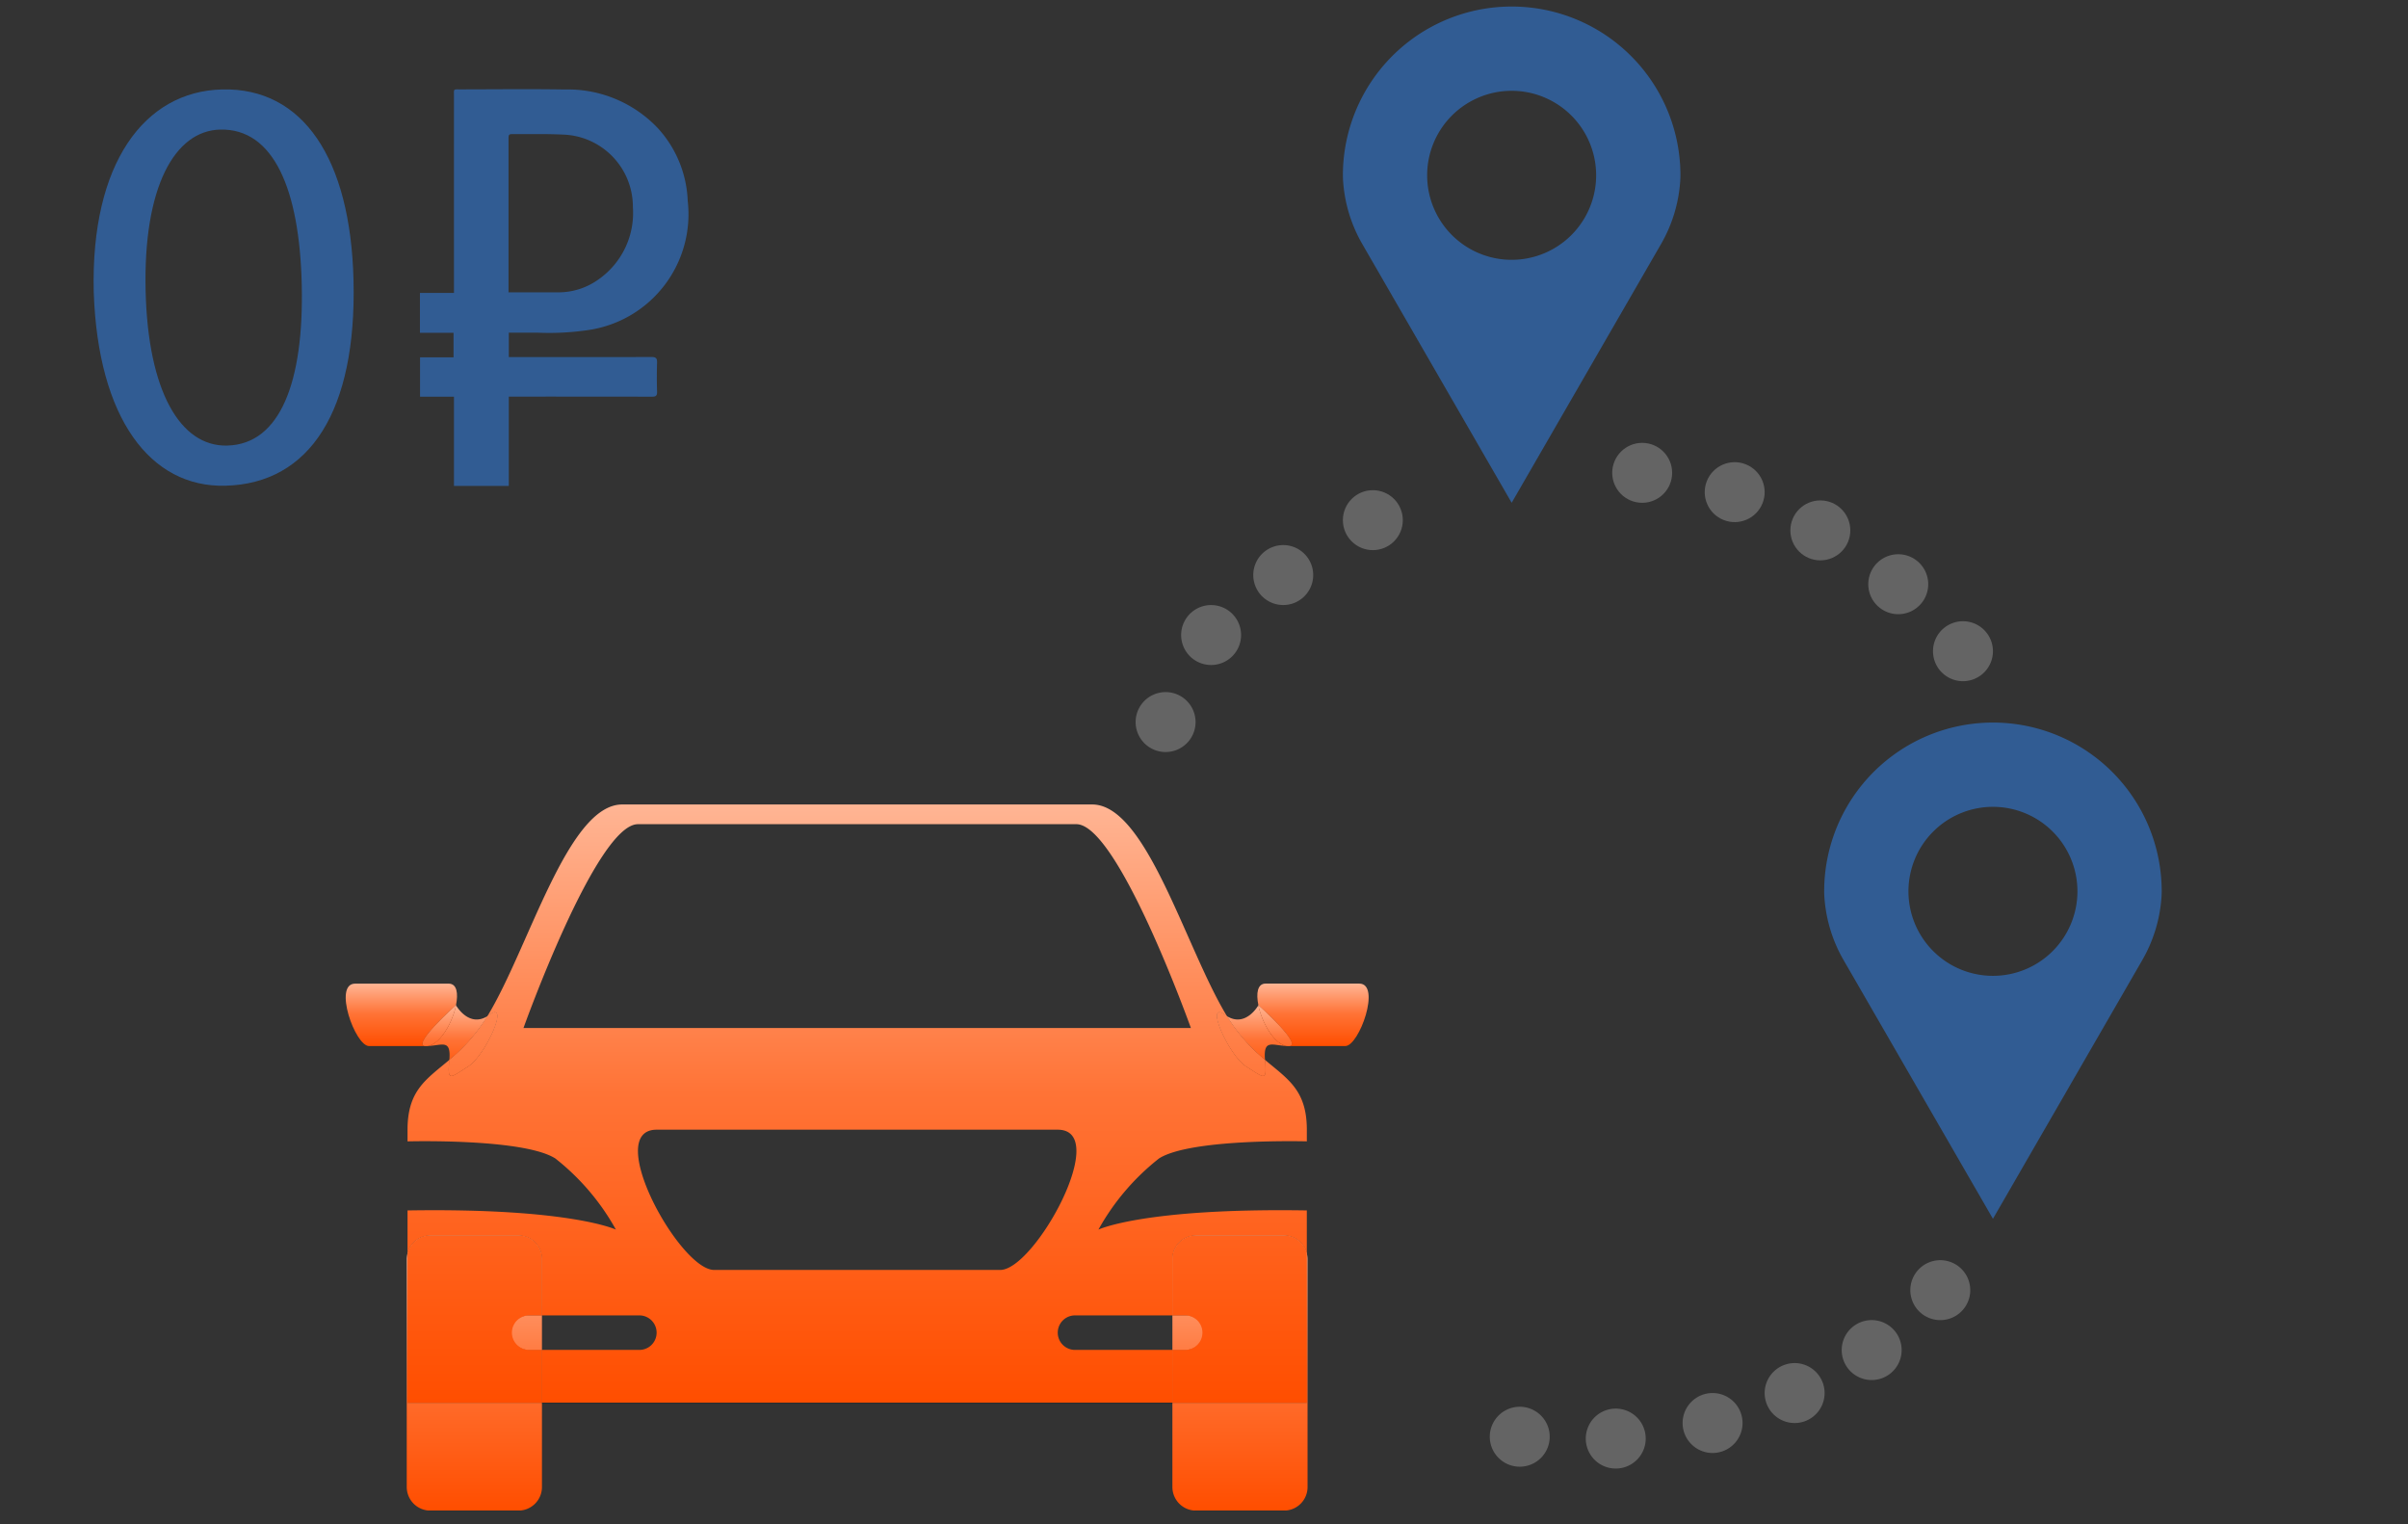 <svg xmlns="http://www.w3.org/2000/svg" xmlns:xlink="http://www.w3.org/1999/xlink" width="126.4" height="80" viewBox="0 0 126.4 80">
  <rect x="0" y="0" width="126.4" height="80" fill="#333333" stroke="none"/>
  <defs>
    <style>
      .cls-1, .cls-23 {
        fill: #315c93;
      }

      .cls-1 {
        opacity: 0;
      }

      .cls-2 {
        fill: url(#Безымянный_градиент_16);
      }

      .cls-3 {
        fill: url(#Безымянный_градиент_16-2);
      }

      .cls-4 {
        fill: url(#Безымянный_градиент_16-3);
      }

      .cls-5 {
        fill: url(#Безымянный_градиент_16-4);
      }

      .cls-6 {
        fill: url(#Безымянный_градиент_16-5);
      }

      .cls-7 {
        fill: url(#Безымянный_градиент_16-6);
      }

      .cls-8 {
        fill: url(#Безымянный_градиент_16-7);
      }

      .cls-9 {
        fill: url(#Безымянный_градиент_16-8);
      }

      .cls-10 {
        fill: url(#Безымянный_градиент_16-9);
      }

      .cls-11 {
        fill: url(#Безымянный_градиент_16-10);
      }

      .cls-12 {
        fill: url(#Безымянный_градиент_16-11);
      }

      .cls-13 {
        fill: url(#Безымянный_градиент_16-12);
      }

      .cls-14 {
        fill: url(#Безымянный_градиент_16-13);
      }

      .cls-15 {
        fill: url(#Безымянный_градиент_16-14);
      }

      .cls-16 {
        fill: url(#Безымянный_градиент_16-15);
      }

      .cls-17 {
        fill: url(#Безымянный_градиент_16-16);
      }

      .cls-18 {
        fill: url(#Безымянный_градиент_16-17);
      }

      .cls-19 {
        fill: url(#Безымянный_градиент_16-18);
      }

      .cls-20 {
        fill: url(#Безымянный_градиент_16-19);
      }

      .cls-21 {
        fill: url(#Безымянный_градиент_16-20);
      }

      .cls-22 {
        fill: url(#Безымянный_градиент_16-21);
      }

      .cls-24 {
        fill: #646464;
      }

      .cls-25 {
        fill: none;
      }
    </style>
    <linearGradient id="Безымянный_градиент_16" data-name="Безымянный градиент 16" x1="27.645" y1="64.843" x2="27.645" y2="79.283" gradientUnits="userSpaceOnUse">
      <stop offset="0" stop-color="#fff"/>
      <stop offset="0" stop-color="#ffb594"/>
      <stop offset="0.483" stop-color="#ff7336"/>
      <stop offset="1" stop-color="#ff4e00"/>
      <stop offset="1"/>
    </linearGradient>
    <linearGradient id="Безымянный_градиент_16-2" x1="24.899" y1="64.843" x2="24.899" y2="79.283" xlink:href="#Безымянный_градиент_16"/>
    <linearGradient id="Безымянный_градиент_16-3" x1="21.069" y1="51.626" x2="21.069" y2="54.902" xlink:href="#Безымянный_градиент_16"/>
    <linearGradient id="Безымянный_градиент_16-4" x1="23.968" y1="52.761" x2="23.968" y2="56.466" xlink:href="#Безымянный_градиент_16"/>
    <linearGradient id="Безымянный_градиент_16-5" x1="23.058" y1="51.626" x2="23.058" y2="54.902" xlink:href="#Безымянный_градиент_16"/>
    <linearGradient id="Безымянный_градиент_16-6" x1="23.058" y1="52.762" x2="23.058" y2="56.467" xlink:href="#Безымянный_градиент_16"/>
    <linearGradient id="Безымянный_градиент_16-7" x1="65.089" y1="64.843" x2="65.089" y2="79.283" xlink:href="#Безымянный_градиент_16"/>
    <linearGradient id="Безымянный_градиент_16-8" x1="62.344" y1="64.843" x2="62.344" y2="79.283" xlink:href="#Безымянный_градиент_16"/>
    <linearGradient id="Безымянный_градиент_16-9" x1="68.921" y1="51.623" x2="68.921" y2="54.902" xlink:href="#Безымянный_градиент_16"/>
    <linearGradient id="Безымянный_градиент_16-10" x1="66.024" y1="52.761" x2="66.024" y2="56.466" xlink:href="#Безымянный_градиент_16"/>
    <linearGradient id="Безымянный_градиент_16-11" x1="66.933" y1="51.623" x2="66.933" y2="54.902" xlink:href="#Безымянный_градиент_16"/>
    <linearGradient id="Безымянный_градиент_16-12" x1="66.933" y1="52.762" x2="66.933" y2="56.467" xlink:href="#Безымянный_градиент_16"/>
    <linearGradient id="Безымянный_градиент_16-13" x1="24.92" y1="64.843" x2="24.92" y2="79.283" xlink:href="#Безымянный_градиент_16"/>
    <linearGradient id="Безымянный_градиент_16-14" x1="24.92" y1="42.222" x2="24.92" y2="73.62" xlink:href="#Безымянный_градиент_16"/>
    <linearGradient id="Безымянный_градиент_16-15" x1="24.83" y1="52.761" x2="24.83" y2="56.466" xlink:href="#Безымянный_градиент_16"/>
    <linearGradient id="Безымянный_градиент_16-16" x1="24.83" y1="42.222" x2="24.83" y2="73.62" xlink:href="#Безымянный_градиент_16"/>
    <linearGradient id="Безымянный_градиент_16-17" x1="65.069" y1="64.843" x2="65.069" y2="79.283" xlink:href="#Безымянный_градиент_16"/>
    <linearGradient id="Безымянный_градиент_16-18" x1="65.069" y1="42.222" x2="65.069" y2="73.62" xlink:href="#Безымянный_градиент_16"/>
    <linearGradient id="Безымянный_градиент_16-19" x1="65.159" y1="52.761" x2="65.159" y2="56.466" xlink:href="#Безымянный_градиент_16"/>
    <linearGradient id="Безымянный_градиент_16-20" x1="65.159" y1="42.222" x2="65.159" y2="73.62" xlink:href="#Безымянный_градиент_16"/>
    <linearGradient id="Безымянный_градиент_16-21" x1="44.995" y1="42.222" x2="44.995" y2="73.62" xlink:href="#Безымянный_градиент_16"/>
  </defs>
  <title>dilevery-free</title>
  <g id="Слой_2" data-name="Слой 2">
    <g id="Layer_4" data-name="Layer 4">
      <g>
        <rect class="cls-1" width="126.4" height="80"/>
        <path class="cls-2" d="M26.842,69.943a.906.906,0,0,0,.905.906h.701V69.038h-.701A.906.906,0,0,0,26.842,69.943Z"/>
        <path class="cls-3" d="M21.392,65.781a1.228,1.228,0,0,0-.041.3V78.045a1.239,1.239,0,0,0,1.24,1.238h4.619a1.238,1.238,0,0,0,1.238-1.238V73.62H21.392Z"/>
        <path class="cls-4" d="M23.934,52.762c.129-.621.05-1.136-.377-1.136H18.64c-1.163,0,0,3.276.733,3.276h2.978C21.535,54.902,23.913,52.781,23.934,52.762Z"/>
        <path class="cls-5" d="M25.413,53.608c.057-.088.114-.18.171-.274-.992.608-1.648-.574-1.648-.574l-.002.002c-.197.947-.88,2.14-1.583,2.14.819,0,1.336-.431,1.236.725A8.896,8.896,0,0,0,25.413,53.608Z"/>
        <path class="cls-6" d="M23.934,52.762c-.021.019-2.399,2.14-1.583,2.14C23.054,54.902,23.738,53.709,23.934,52.762Z"/>
        <path class="cls-7" d="M23.934,52.762c-.021.019-2.399,2.14-1.583,2.14C23.054,54.902,23.738,53.709,23.934,52.762Z"/>
        <path class="cls-8" d="M61.541,73.62v4.425a1.238,1.238,0,0,0,1.238,1.238h4.621a1.237,1.237,0,0,0,1.236-1.238V66.081a1.232,1.232,0,0,0-.039-.294v7.833Z"/>
        <path class="cls-9" d="M63.147,69.943a.904.904,0,0,0-.905-.905H61.541v1.811h.701A.906.906,0,0,0,63.147,69.943Z"/>
        <path class="cls-10" d="M71.349,51.623H66.432c-.428,0-.506.517-.376,1.139.021.018,2.401,2.14,1.584,2.14h2.976C71.349,54.902,72.514,51.623,71.349,51.623Z"/>
        <path class="cls-11" d="M66.056,52.762l-.002-.002s-.652,1.179-1.646.575c.057.093.113.185.17.272a8.879,8.879,0,0,0,1.824,2.018c-.098-1.155.418-.724,1.238-.724C66.937,54.902,66.253,53.709,66.056,52.762Z"/>
        <path class="cls-12" d="M66.056,52.762c.197.947.881,2.14,1.584,2.14C68.457,54.902,66.076,52.781,66.056,52.762Z"/>
        <path class="cls-13" d="M66.056,52.762c.197.947.881,2.14,1.584,2.14C68.457,54.902,66.076,52.781,66.056,52.762Z"/>
        <path class="cls-14" d="M27.747,70.849a.906.906,0,0,1,0-1.811h.701V66.081a1.238,1.238,0,0,0-1.238-1.238H22.591a1.237,1.237,0,0,0-1.199.938v7.839h7.056V70.849Z"/>
        <path class="cls-15" d="M27.747,70.849a.906.906,0,0,1,0-1.811h.701V66.081a1.238,1.238,0,0,0-1.238-1.238H22.591a1.237,1.237,0,0,0-1.199.938v7.839h7.056V70.849Z"/>
        <path class="cls-16" d="M24.556,55.982c.955-.605,2.2-3.493,1.141-2.719-.039.028-.076.048-.113.071-.057.093-.114.186-.171.274a8.896,8.896,0,0,1-1.826,2.019l-0.0.002C23.489,56.783,23.602,56.584,24.556,55.982Z"/>
        <path class="cls-17" d="M24.556,55.982c.955-.605,2.2-3.493,1.141-2.719-.039.028-.076.048-.113.071-.057.093-.114.186-.171.274a8.896,8.896,0,0,1-1.826,2.019l-0.0.002C23.489,56.783,23.602,56.584,24.556,55.982Z"/>
        <path class="cls-18" d="M67.4,64.843h-4.621A1.238,1.238,0,0,0,61.541,66.081v2.956h.701a.906.906,0,0,1,0,1.811H61.541v2.772h7.056V65.787A1.234,1.234,0,0,0,67.4,64.843Z"/>
        <path class="cls-19" d="M67.4,64.843h-4.621A1.238,1.238,0,0,0,61.541,66.081v2.956h.701a.906.906,0,0,1,0,1.811H61.541v2.772h7.056V65.787A1.234,1.234,0,0,0,67.4,64.843Z"/>
        <path class="cls-20" d="M64.578,53.608c-.057-.087-.113-.179-.17-.272-.038-.023-.076-.044-.116-.073-1.058-.777.187,2.114,1.142,2.719.955.603,1.066.802.968-.353l-0-.002A8.879,8.879,0,0,1,64.578,53.608Z"/>
        <path class="cls-21" d="M64.578,53.608c-.057-.087-.113-.179-.17-.272-.038-.023-.076-.044-.116-.073-1.058-.777.187,2.114,1.142,2.719.955.603,1.066.802.968-.353l-0-.002A8.879,8.879,0,0,1,64.578,53.608Z"/>
        <path class="cls-22" d="M65.434,55.982c-.955-.605-2.2-3.496-1.142-2.719.04.029.078.05.116.073-2.179-3.577-4.219-11.114-7.077-11.114h-24.671c-2.857,0-4.898,7.535-7.076,11.112.038-.023.075-.043.113-.071,1.058-.775-.186,2.114-1.141,2.719-.954.603-1.067.802-.969-.353l0-.002c-1.208,1.02-2.195,1.596-2.195,3.664v.613c.507-.013,6.134-.124,7.753.893a12.386,12.386,0,0,1,3.185,3.738s-2.398-1.145-10.938-1.006v2.253a1.237,1.237,0,0,1,1.199-.938h4.619a1.238,1.238,0,0,1,1.238,1.238v2.956h5.143a.906.906,0,0,1,0,1.811H28.448v2.772H61.541V70.849H56.399a.906.906,0,0,1,0-1.811H61.541V66.081a1.238,1.238,0,0,1,1.238-1.238h4.621a1.234,1.234,0,0,1,1.197.944V63.528c-8.541-.138-10.938,1.006-10.938,1.006a12.381,12.381,0,0,1,3.186-3.738c1.62-1.017,7.247-.905,7.753-.893V59.291c0-2.069-.988-2.645-2.196-3.664l0.0.002C66.5,56.783,66.389,56.584,65.434,55.982ZM52.504,66.652H37.485c-1.811,0-5.857-7.361-3.014-7.361H55.52C58.362,59.291,54.316,66.652,52.504,66.652ZM44.995,53.954H27.479s3.822-10.697,6.008-10.697H56.502c2.186,0,6.01,10.697,6.01,10.697Z"/>
        <path class="cls-23" d="M104.613,37.923A8.858,8.858,0,0,0,95.754,46.781c0,.115.006.245.017.382a7.636,7.636,0,0,0,1.005,3.232l7.837,13.573L112.449,50.395a7.637,7.637,0,0,0,1.005-3.232c.011-.137.017-.267.017-.382A8.858,8.858,0,0,0,104.613,37.923Zm0,13.293a4.435,4.435,0,1,1,4.435-4.435A4.435,4.435,0,0,1,104.613,51.216Z"/>
        <path class="cls-23" d="M79.349.343a8.858,8.858,0,0,0-8.858,8.858c0,.115.006.245.017.382a7.637,7.637,0,0,0,1.005,3.232l7.837,13.573,7.837-13.573a7.637,7.637,0,0,0,1.005-3.232c.011-.137.017-.267.017-.382A8.858,8.858,0,0,0,79.349.343Zm0,13.293a4.435,4.435,0,1,1,4.435-4.435A4.435,4.435,0,0,1,79.349,13.636Z"/>
        <path class="cls-24" d="M89.872,73.113a1.573,1.573,0,1,0,1.597,1.548A1.573,1.573,0,0,0,89.872,73.113Z"/>
        <circle class="cls-24" cx="91.057" cy="25.831" r="1.573" transform="translate(33.391 100.885) rotate(-68.302)"/>
        <path class="cls-24" d="M85.38,74.035a1.573,1.573,0,1,0,.901,2.033A1.573,1.573,0,0,0,85.38,74.035Z"/>
        <circle class="cls-24" cx="86.201" cy="24.816" r="1.573"/>
        <path class="cls-24" d="M102.844,66.494a1.573,1.573,0,1,0,.224,2.213A1.573,1.573,0,0,0,102.844,66.494Z"/>
        <path class="cls-24" d="M95.198,71.895a1.573,1.573,0,1,0,.224,2.213A1.573,1.573,0,0,0,95.198,71.895Z"/>
        <path class="cls-24" d="M99.242,69.639a1.573,1.573,0,1,0,.224,2.213A1.573,1.573,0,0,0,99.242,69.639Z"/>
        <circle class="cls-24" cx="95.553" cy="27.837" r="1.573"/>
        <path class="cls-24" d="M100.692,31.834a1.573,1.573,0,1,0-2.221-.122A1.573,1.573,0,0,0,100.692,31.834Z"/>
        <path class="cls-24" d="M66.708,31.613a1.573,1.573,0,1,0-.781-2.082A1.573,1.573,0,0,0,66.708,31.613Z"/>
        <path class="cls-24" d="M104.089,35.35a1.573,1.573,0,1,0-2.221-.122A1.573,1.573,0,0,0,104.089,35.35Z"/>
        <path class="cls-24" d="M62.922,34.761a1.573,1.573,0,1,0-.781-2.082A1.573,1.573,0,0,0,62.922,34.761Z"/>
        <circle class="cls-24" cx="72.063" cy="27.3" r="1.573"/>
        <path class="cls-24" d="M60.533,39.329a1.573,1.573,0,1,0-.781-2.082A1.573,1.573,0,0,0,60.533,39.329Z"/>
        <path class="cls-24" d="M80.769,74.187a1.573,1.573,0,1,0,.224,2.213A1.573,1.573,0,0,0,80.769,74.187Z"/>
        <g>
          <path class="cls-25" d="M29.287,15.344a3.599,3.599,0,0,0,2.131-.679,4.258,4.258,0,0,0,1.804-3.783,3.794,3.794,0,0,0-3.695-3.818c-.837-.041-1.676-.02-2.515-.026-.318-.002-.318-0-.319.309q-0,3.847-0,7.694v.304h.295C27.754,15.345,28.521,15.347,29.287,15.344Z"/>
          <path class="cls-25" d="M11.556,6.801c-2.383.058-4.045,3.008-3.912,8.485.127,5.229,1.807,8.16,4.282,8.1,2.785-.067,4.036-3.348,3.912-8.485C15.719,9.951,14.372,6.733,11.556,6.801Z"/>
          <path class="cls-23" d="M11.659,4.694C7.576,4.793,4.757,8.576,4.92,15.32c.223,6.65,2.973,10.268,6.902,10.173,4.455-.108,6.901-3.943,6.735-10.781C18.402,8.308,15.898,4.591,11.659,4.694Zm.267,18.692c-2.475.06-4.155-2.871-4.282-8.1-.133-5.477,1.529-8.427,3.912-8.485,2.815-.068,4.162,3.15,4.282,8.1C15.963,20.037,14.711,23.318,11.926,23.385Z"/>
          <path class="cls-23" d="M34.193,18.737c-2.388.008-4.776.005-7.164.005h-.321V17.461c.521,0,1.028 0,1.534,0a13.994,13.994,0,0,0,2.772-.159,6.144,6.144,0,0,0,5.086-6.756,5.985,5.985,0,0,0-1.549-3.798,6.496,6.496,0,0,0-4.898-2.051c-1.831-.03-3.663-.007-5.494-.006-.374 0-.33-.035-.33.343q-.001,4.998-0,9.996v.343H22.043V17.467h1.764v1.287H22.049V20.819h1.78V25.504h2.878V20.816h.319c2.396 0,4.792-.002,7.189.005.207.001.283-.045.276-.265-.016-.508-.017-1.017 0-1.524C34.498,18.795,34.423,18.737,34.193,18.737Zm-7.5-3.393v-.304q0-3.847 0-7.694c0-.309 0-.311.319-.309.838.006,1.678-.015,2.515.026a3.794,3.794,0,0,1,3.695,3.818,4.258,4.258,0,0,1-1.804,3.783,3.599,3.599,0,0,1-2.131.679c-.766.003-1.532.001-2.298.001Z"/>
        </g>
      </g>
    </g>
  </g>
</svg>
